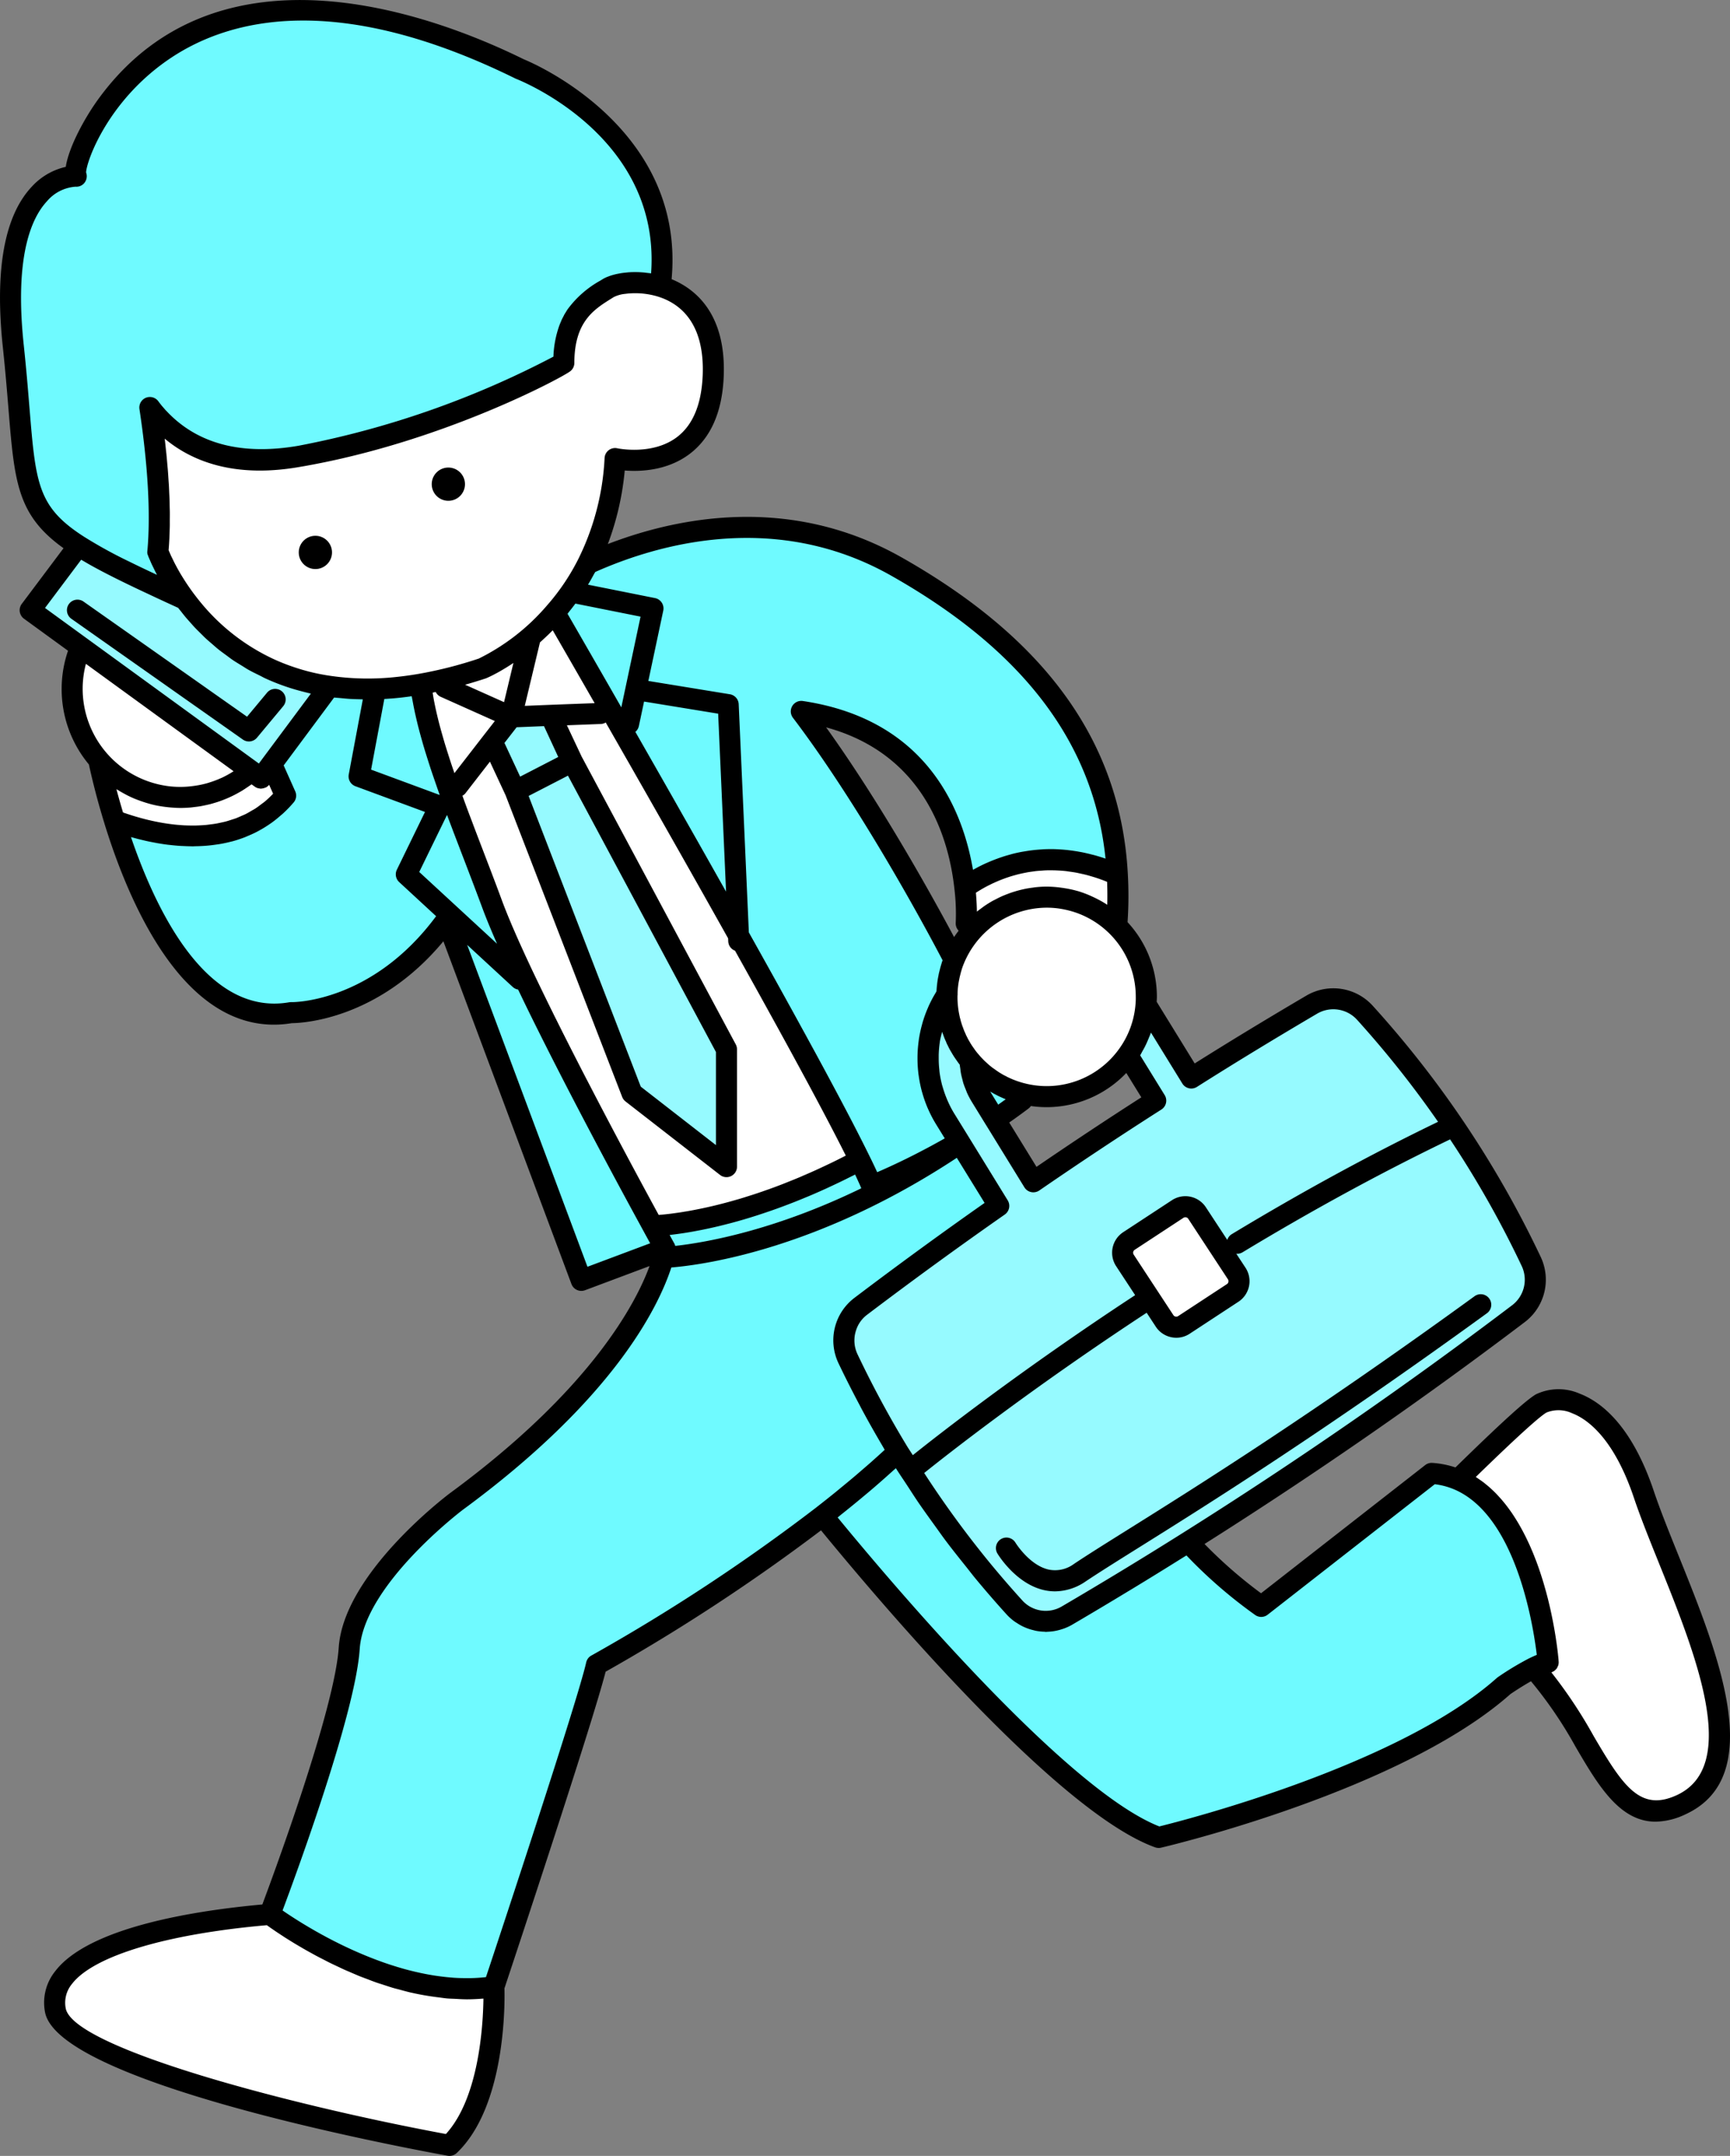<svg xmlns="http://www.w3.org/2000/svg" width="311.233" height="387.779" viewBox="0 0 311.233 387.779">
  <rect x="0" y="0" width="311.233" height="387.779" fill="#808080" stroke="none"/>
  <g id="グループ_248" data-name="グループ 248" transform="translate(-1324.143 -53.129)">
    <g id="グループ_246" data-name="グループ 246" transform="translate(1326.039 54.888)">
      <path id="パス_748" data-name="パス 748" d="M1442.046,103.79c-3.937-1.174-7.913-.587-9.389.341-3.35,2.1-7.969,4.619-7.969,13.44a.236.236,0,0,1-.057.038,163.863,163.863,0,0,1-47.362,16.734c-13.308,2.461-21.126-1.874-25.593-6.966q-.4-.426-.739-.852c-.246-.3-.492-.606-.719-.928,1.268,8.4,2.158,18.021,1.439,25.953a.771.771,0,0,1,.038.095,2.162,2.162,0,0,0,.114.284c.038.095.076.189.133.3q.142.341.341.8c.152.3.322.644.511,1.041.378.757.871,1.685,1.477,2.688.625,1.022,1.363,2.158,2.252,3.351-2.12-.965-4.089-1.874-5.887-2.726a114.8,114.8,0,0,1-13.251-6.928c-11.282-7.212-9.313-13.062-11.736-35.834-3.37-31.461,11.32-30.628,11.32-30.628-1.8-1.874,15.466-51,79.732-19.308C1416.7,64.681,1445.7,75.925,1442.046,103.79Z" transform="translate(-1325.145 -54.058)" fill="#6ffaff"/>
      <path id="パス_749" data-name="パス 749" d="M1439.721,96.937c-.852,18.457-17.643,14.689-17.643,14.689a47.482,47.482,0,0,1-4.941,18.949,41.2,41.2,0,0,1-5.925,8.764,39.647,39.647,0,0,1-13.043,10.052,75.593,75.593,0,0,1-11.074,2.821,51,51,0,0,1-16.412.379,38.31,38.31,0,0,1-7.383-1.8,38.914,38.914,0,0,1-18.608-13.838c-.89-1.193-1.628-2.328-2.252-3.351-.606-1-1.1-1.931-1.477-2.688-.189-.4-.36-.738-.511-1.041q-.2-.454-.341-.8c-.057-.114-.095-.208-.133-.3a2.162,2.162,0,0,1-.114-.284.771.771,0,0,0-.038-.095c.719-7.932-.17-17.548-1.439-25.953.227.322.473.625.719.928l.739.852c4.467,4.846,12.3,9.27,25.593,6.966,25.381-4.4,46.169-15.9,47.362-16.734a.236.236,0,0,0,.057-.038c0-8.821,4.619-11.339,7.969-13.44,1.477-.928,5.452-1.514,9.389-.341C1435.235,82.153,1440.194,86.583,1439.721,96.937Z" transform="translate(-1313.317 -30.907)" fill="#fff"/>
      <path id="パス_750" data-name="パス 750" d="M1434.108,219.717,1419,225.377l-24.23-64.834c-12.285,16.98-28.016,16.677-28.016,16.677-17.207,2.972-27.108-19.573-31.726-34.547,6.928,2.593,21.656,6.285,30.78-4.486l-2.537-5.679,10.411-13.989a51,51,0,0,0,16.412-.379c1.287,10.866,7.648,25.442,12.853,39.563,5.206,14.065,22.6,46.378,28.887,57.868C1433.257,218.184,1434.108,219.717,1434.108,219.717Z" transform="translate(-1316.318 3.165)" fill="#6ffaff"/>
      <path id="パス_751" data-name="パス 751" d="M1425.1,159.656c.4.871.606,1.344.606,1.344-1.628,1.23-3.256,2.4-4.884,3.5l-2.536-4.127a12.889,12.889,0,0,1-1.95-6.455.149.149,0,0,0,.076.076,12.162,12.162,0,0,0,.814.909c.265.284.568.568.871.833a9.892,9.892,0,0,0,.814.7,7.4,7.4,0,0,0,.776.568,13.613,13.613,0,0,0,1.5.984,7.282,7.282,0,0,0,.757.4,5.1,5.1,0,0,0,.644.322A16.757,16.757,0,0,0,1425.1,159.656Z" transform="translate(-1243.71 35.116)" fill="#6ffaff"/>
      <path id="パス_752" data-name="パス 752" d="M1443.175,146.738a17.9,17.9,0,0,0-25.612.416l-1.477-.871a38.842,38.842,0,0,0-.246-6.474c4.9-3.445,14.67-7.988,27.429-2.309A68.5,68.5,0,0,1,1443.175,146.738Z" transform="translate(-1244.156 18.049)" fill="#fff"/>
      <path id="パス_753" data-name="パス 753" d="M1478.078,165.7c-12.759-5.679-22.526-1.136-27.429,2.309-1.1-9.957-6.3-28.205-29.417-31.651,9.976,13.118,20.671,31.575,27.486,44.636-.17.416-.322.833-.454,1.268-.038.151-.094.3-.132.454-.114.4-.208.8-.3,1.193-.019.114-.038.227-.057.322-.094.416-.151.814-.208,1.23,0,.076-.019.151-.019.227a11.121,11.121,0,0,0-.094,1.382.242.242,0,0,0-.019.114v.095a20.8,20.8,0,0,0-.341,22.337l2.593,4.2a120.051,120.051,0,0,1-15.787,7.875c-.492-1.193-1.211-2.745-2.139-4.619-10.316-21.069-45.318-81.909-54.9-98.492a41.2,41.2,0,0,0,5.925-8.764c11.6-5.3,33.638-11.907,55.521.454C1465.963,125.907,1476.961,144.855,1478.078,165.7Z" transform="translate(-1278.964 -10.148)" fill="#6ffaff"/>
      <path id="パス_754" data-name="パス 754" d="M1443.133,209.832c-18.456,9.768-31.991,11.528-37.272,11.812-6.285-11.49-23.681-43.8-28.887-57.868-5.206-14.122-11.566-28.7-12.853-39.563a75.593,75.593,0,0,0,11.074-2.821,39.647,39.647,0,0,0,13.043-10.052C1397.815,127.922,1432.816,188.763,1443.133,209.832Z" transform="translate(-1290.341 -2.907)" fill="#fff"/>
      <path id="パス_755" data-name="パス 755" d="M1363.237,136.937A19.521,19.521,0,0,1,1331,122.153a19.556,19.556,0,0,1,1.514-7.553Z" transform="translate(-1319.916 0.004)" fill="#fff"/>
      <path id="パス_756" data-name="パス 756" d="M1380.846,130.27l-10.411,13.989-1.874,2.537-1.76-1.268-30.723-22.337-9.067-6.606,8.708-11.6a114.8,114.8,0,0,0,13.251,6.928c1.8.852,3.767,1.76,5.887,2.726a38.914,38.914,0,0,0,18.608,13.838A38.31,38.31,0,0,0,1380.846,130.27Z" transform="translate(-1323.479 -8.586)" fill="#96faff"/>
      <path id="パス_757" data-name="パス 757" d="M1450.012,156.315c0,.473-.019.928-.057,1.382a17.912,17.912,0,0,1-22.886,15.844,16.757,16.757,0,0,1-2.518-.947,5.1,5.1,0,0,1-.644-.322c-.265-.114-.511-.265-.757-.4a13.613,13.613,0,0,1-1.5-.984,7.4,7.4,0,0,1-.776-.568,9.892,9.892,0,0,1-.814-.7c-.3-.265-.606-.549-.871-.833a12.162,12.162,0,0,1-.814-.909.149.149,0,0,1-.076-.076.188.188,0,0,1-.075-.095,11.5,11.5,0,0,1-.814-1.079c-.038-.019-.057-.038-.057-.076a13.941,13.941,0,0,1-.795-1.249c-.19-.322-.379-.663-.549-1.022a3.515,3.515,0,0,1-.284-.606,9.577,9.577,0,0,1-.492-1.212,9.972,9.972,0,0,1-.359-1.06,3.755,3.755,0,0,1-.133-.492,10.089,10.089,0,0,1-.246-1.022,16.12,16.12,0,0,1-.284-1.95,15.353,15.353,0,0,1-.076-1.628v-.435a.018.018,0,0,1,.019-.019c-.019-.019-.019-.019-.019-.038V155.8a.242.242,0,0,1,.019-.114,11.121,11.121,0,0,1,.094-1.382c0-.076.019-.151.019-.227.057-.416.114-.814.208-1.23.019-.095.038-.208.057-.322.095-.4.189-.8.3-1.193.038-.151.095-.3.132-.454.133-.435.284-.852.454-1.268a17.944,17.944,0,0,1,29.265-6.058A17.968,17.968,0,0,1,1450.012,156.315Z" transform="translate(-1245.674 21.23)" fill="#fff"/>
      <path id="パス_758" data-name="パス 758" d="M1385.345,129.41l-10.279,5.3-4.146-8.9,3.445-4.429,7.061-.284,3.332,7.212Z" transform="translate(-1284.269 5.808)" fill="#96faff"/>
      <path id="パス_759" data-name="パス 759" d="M1411.121,177.263v21.088l-17-13.213L1373.356,131.3l-.246-.511,10.279-5.3Z" transform="translate(-1282.313 9.729)" fill="#96faff"/>
      <path id="パス_760" data-name="パス 760" d="M1400.368,276.581s-68.81-12.588-70.911-24.344c-2.1-11.736,23.492-15.939,38.6-17.207,0,0,20.993,15.958,40.3,13.024C1408.357,248.054,1409.19,268.195,1400.368,276.581Z" transform="translate(-1321.402 107.545)" fill="#fff"/>
      <path id="パス_761" data-name="パス 761" d="M1456.024,191.237q12.295-9.313,24.893-18.116l-7.061-11.471a120.051,120.051,0,0,1-15.787,7.875c-.492-1.193-1.211-2.745-2.139-4.619-18.456,9.768-31.991,11.528-37.272,11.812,1.42,2.612,2.271,4.146,2.271,4.146s-.076.53-.341,1.552c-1.438,5.13-8.121,22.489-37.216,43.86,0,0-18.475,13.857-19.309,26.445s-14.273,47.836-14.273,47.836,20.993,15.958,40.3,13.024c0,0,16.772-50.372,18.457-57.925a337.822,337.822,0,0,0,40.7-26.786c4.676-3.634,9.294-7.515,13.573-11.509a185.681,185.681,0,0,1-9.049-16.791A7.642,7.642,0,0,1,1456.024,191.237Z" transform="translate(-1303.137 42.019)" fill="#6ffaff"/>
      <path id="パス_762" data-name="パス 762" d="M1532.851,228.958a10.49,10.49,0,0,0-2.65,1,50.176,50.176,0,0,0-5.319,3.2c-19.308,17.207-62.108,27.278-62.108,27.278-17.245-6.209-49.464-44.39-60.443-57.849,4.676-3.634,9.294-7.515,13.573-11.509a181.257,181.257,0,0,0,20.917,27.978,7.567,7.567,0,0,0,9.465,1.477q11.045-6.474,21.845-13.27a81.423,81.423,0,0,0,13.1,11.623l30.647-23.927a14.8,14.8,0,0,1,4.751,1.117C1530.787,202.021,1532.851,228.958,1532.851,228.958Z" transform="translate(-1256.22 68.299)" fill="#6ffaff"/>
      <path id="パス_763" data-name="パス 763" d="M1502.86,258.964c-12.778,5.887-15.333-12.74-26.577-24.59a10.49,10.49,0,0,1,2.65-1s-2.063-26.937-16.223-32.881c3.862-3.786,12.683-12.4,14.974-13.705,2.934-1.666,12.494-1.344,18.457,16.374S1519.216,251.411,1502.86,258.964Z" transform="translate(-1202.302 63.886)" fill="#fff"/>
      <path id="パス_764" data-name="パス 764" d="M1528.015,195.655a182.285,182.285,0,0,0-29.947-44.769,7.642,7.642,0,0,0-9.484-1.477q-10.96,6.446-21.731,13.232l-8.14-13.213a17.7,17.7,0,0,1-3.313,9.086l5.054,8.2q-11.131,7.1-22.015,14.595l-6.891-11.187-2.536-4.127a12.889,12.889,0,0,1-1.95-6.455.188.188,0,0,1-.075-.095,11.5,11.5,0,0,1-.814-1.079c-.038-.019-.057-.038-.057-.076a8.7,8.7,0,0,1-.795-1.249,7.609,7.609,0,0,1-.549-1.022,3.515,3.515,0,0,1-.284-.606A9.577,9.577,0,0,1,1424,154.2a7,7,0,0,1-.359-1.06,3.755,3.755,0,0,1-.133-.492,10.089,10.089,0,0,1-.246-1.022,16.12,16.12,0,0,1-.284-1.95,15.353,15.353,0,0,1-.076-1.628v-.416a20.8,20.8,0,0,0-.341,22.337l2.593,4.2,7.061,11.471q-12.608,8.8-24.893,18.116a7.642,7.642,0,0,0-2.253,9.332,185.681,185.681,0,0,0,9.049,16.791,181.257,181.257,0,0,0,20.917,27.978,7.567,7.567,0,0,0,9.465,1.477q11.045-6.474,21.845-13.27,30.581-19.223,59.421-41.078A7.642,7.642,0,0,0,1528.015,195.655Z" transform="translate(-1254.432 29.499)" fill="#96faff"/>
      <rect id="長方形_183" data-name="長方形 183" width="15.527" height="18.045" rx="1.329" transform="matrix(0.836, -0.549, 0.549, 0.836, 199.096, 222.841)" fill="#fff"/>
      <path id="パス_765" data-name="パス 765" d="M1367.158,131.766c-9.124,10.771-23.852,7.08-30.78,4.486-1.477-4.77-2.4-8.765-2.858-10.922a19.466,19.466,0,0,0,27.467,2.025l1.76,1.268,1.874-2.537Z" transform="translate(-1317.666 9.586)" fill="#fff"/>
    </g>
    <g id="グループ_247" data-name="グループ 247" transform="translate(1324.143 53.129)">
      <path id="パス_766" data-name="パス 766" d="M1626.146,332.995c-1.7-4.219-3.311-8.2-4.475-11.665-3.968-11.789-9.45-16.041-13.349-17.531a9.438,9.438,0,0,0-7.839.115c-1.73.986-6.245,5.086-14.5,13.16a16.575,16.575,0,0,0-4.161-.816,1.892,1.892,0,0,0-1.289.4l-29.525,23.049a82.7,82.7,0,0,1-10.165-8.865c19.7-12.456,39.1-25.879,57.677-39.959a9.575,9.575,0,0,0,2.815-11.646v0A185.039,185.039,0,0,0,1571.072,234a9.579,9.579,0,0,0-11.841-1.831c-7.275,4.278-13.889,8.293-20.162,12.242l-6.835-11.095c.013-.29.036-.577.036-.878a19.732,19.732,0,0,0-5.276-13.442,69.336,69.336,0,0,0,.049-8.647v-.009c-1.263-23.554-14.585-42.191-40.729-56.971-20.117-11.364-40.372-7.178-52.82-2.383a50.532,50.532,0,0,0,3.04-13.228c2.77.221,7.693.061,11.725-3.016,3.742-2.856,5.787-7.475,6.074-13.732v0c.522-11.426-5.092-15.907-9.368-17.665,2.567-27.887-26.386-39.476-26.536-39.525-15.765-7.773-54.783-22.657-76.5,7-2.645,3.614-5.433,8.859-5.953,12.323a11.788,11.788,0,0,0-6.054,3.5c-4.99,5.245-6.76,15.006-5.26,29.006.447,4.216.744,7.835,1.005,11.028,1.079,13.183,1.567,19.1,9.906,25.059l-7.515,10.014a1.893,1.893,0,0,0,.4,2.665l7.924,5.764a21.211,21.211,0,0,0,3.755,20.452c.458,2.122,1.365,5.989,2.806,10.644l0,.009c4.549,14.742,14.907,38.967,33.693,35.881,1.868-.015,15.551-.623,27.274-14.727l23.041,61.654a1.9,1.9,0,0,0,2.436,1.111L1441,280.853c-2.4,6.561-10.41,22.121-35.859,40.816-.784.587-19.184,14.532-20.064,27.834-.723,10.94-11.485,40.163-13.738,46.181-11.795,1.07-31.126,4.011-37.248,11.983a9.028,9.028,0,0,0-1.859,7.337c2.219,12.418,60.727,23.732,72.435,25.873a1.86,1.86,0,0,0,.339.03,1.9,1.9,0,0,0,1.306-.521c8.776-8.346,8.66-26.738,8.584-29.619,1.5-4.517,15.784-47.508,18.2-56.952a346.993,346.993,0,0,0,38.751-25.423c13.293,16.194,43.236,50.938,60.106,57.015a1.908,1.908,0,0,0,.642.112,1.869,1.869,0,0,0,.433-.051c1.764-.415,43.363-10.349,62.845-27.626.39-.267,1.99-1.346,3.7-2.308a75.908,75.908,0,0,1,8.015,11.776c4.038,6.892,7.9,13.48,14.394,13.48a12.944,12.944,0,0,0,5.41-1.333h0C1642.14,372.647,1633.272,350.66,1626.146,332.995Zm-29.919-45.129c-19.085,14.462-39.031,28.253-59.288,40.985-7.021,4.424-14.353,8.878-21.805,13.245a5.677,5.677,0,0,1-7.095-1.123q-2.925-3.223-5.69-6.574a179.5,179.5,0,0,1-11.941-16.323c3.871-3.108,19-15.028,40.023-28.824l1.639,2.5a4.379,4.379,0,0,0,2.79,1.9,4.456,4.456,0,0,0,.907.095,4.386,4.386,0,0,0,2.41-.725l8.776-5.758a4.417,4.417,0,0,0,1.266-6.1l-1.664-2.535c.051,0,.1.019.153.019a1.879,1.879,0,0,0,.977-.273c12.766-7.714,25.311-14.527,37.337-20.308a180.688,180.688,0,0,1,12.887,22.791A5.77,5.77,0,0,1,1596.228,287.866Zm-51.175-4.634a.628.628,0,0,1-.178.865l-8.776,5.757a.6.6,0,0,1-.469.089.615.615,0,0,1-.394-.269l-7.138-10.879a.623.623,0,0,1,.18-.863l8.774-5.757a.607.607,0,0,1,.341-.1.751.751,0,0,1,.129.011.627.627,0,0,1,.394.269Zm-7.019-34.359a1.9,1.9,0,0,0,1.441-.244c6.718-4.255,13.809-8.573,21.673-13.2a5.764,5.764,0,0,1,7.125,1.115,182.035,182.035,0,0,1,14.582,18.362c-11.973,5.779-24.444,12.554-37.127,20.219a1.868,1.868,0,0,0-.791,1.024l-3.856-5.874a4.408,4.408,0,0,0-6.1-1.268l-8.774,5.757a4.418,4.418,0,0,0-1.269,6.107l3.423,5.215c-20.637,13.542-35.632,25.286-40,28.783-.329-.532-.689-1.049-1.015-1.583l0,0a184.587,184.587,0,0,1-8.954-16.613,5.778,5.778,0,0,1-.256-4.212,5.629,5.629,0,0,1,1.944-2.807c8.218-6.224,16.571-12.3,24.83-18.07a1.9,1.9,0,0,0,.528-2.544l-7.061-11.473,0,0-2.592-4.2a18.371,18.371,0,0,1-1.117-2.149c-.095-.208-.178-.418-.263-.627q-.358-.883-.625-1.793c-.051-.174-.112-.346-.157-.521a18.793,18.793,0,0,1-.452-2.306c-.023-.176-.03-.354-.049-.532q-.1-.94-.1-1.882c0-.223,0-.447,0-.67a18.876,18.876,0,0,1,.2-2.313l0-.045c.095-.61.258-1.208.413-1.808.062.184.127.363.2.539a10.974,10.974,0,0,0,.519,1.274l0,.009a3.957,3.957,0,0,0,.307.659c.01.017.015.036.024.055a8.631,8.631,0,0,0,.564,1.047l0,0,.028.051a15.123,15.123,0,0,0,.905,1.42v0l.034.047.011.017c.18.273.379.54.579.8.017.239.068.475.1.712.032.263.059.526.106.787.066.369.159.731.252,1.094.063.239.114.479.188.716.125.4.284.791.443,1.183.077.189.14.382.225.57a15.264,15.264,0,0,0,.89,1.675l2.535,4.125.01.009,6.881,11.18a1.886,1.886,0,0,0,1.221.859,1.91,1.91,0,0,0,1.463-.292c7.352-5.054,14.74-9.953,21.964-14.559a1.9,1.9,0,0,0,.593-2.59l-4.415-7.159c.155-.246.276-.511.42-.765.153-.269.307-.534.445-.81.259-.511.485-1.037.7-1.569.1-.248.214-.49.3-.742.023-.066.057-.131.08-.2l5.643,9.158A1.889,1.889,0,0,0,1538.034,248.873Zm-108.29-1.475c-.32-.619-.642-1.244-.963-1.868l-.168-.328q-.429-.835-.856-1.671c-.091-.178-.182-.354-.271-.53q-.386-.755-.771-1.514c-.117-.229-.233-.458-.348-.687-.241-.471-.479-.945-.716-1.416q-.2-.389-.392-.776l-.651-1.3c-.153-.307-.3-.613-.458-.918q-.3-.593-.587-1.185c-.161-.322-.318-.644-.475-.964q-.284-.574-.562-1.141l-.479-.982c-.178-.365-.356-.731-.53-1.092q-.244-.505-.483-1-.25-.522-.5-1.037c-.161-.337-.318-.67-.477-1s-.312-.663-.466-.988c-.161-.341-.316-.676-.473-1.011-.144-.31-.288-.621-.43-.926-.155-.335-.3-.664-.454-.994-.134-.3-.271-.592-.4-.882-.151-.333-.3-.655-.439-.981-.121-.273-.246-.549-.364-.816-.147-.337-.288-.661-.429-.988-.106-.242-.214-.49-.316-.727-.144-.341-.28-.666-.418-1-.087-.208-.18-.424-.263-.628-.146-.354-.28-.691-.415-1.028-.066-.165-.138-.339-.2-.5-.193-.49-.375-.964-.541-1.416-1.105-3-2.264-6.016-3.413-9.014q-.767-2-1.516-3.966c-.167-.441-.327-.873-.494-1.312-.337-.89-.674-1.779-1-2.658-.193-.521-.377-1.032-.566-1.548l-.125-.346a1.842,1.842,0,0,0,.528-.43l4.422-5.705,2.835,6.084.006.009,0,.013,20.951,54.207a1.911,1.911,0,0,0,.606.814l17,13.213a1.893,1.893,0,0,0,3.053-1.5V241.88a1.906,1.906,0,0,0-.223-.893l-27.73-51.773,0,0-2.652-5.63,6.131-.233a1.84,1.84,0,0,0,.855-.267l.365.638c.362.63.733,1.278,1.1,1.925.214.375.426.744.644,1.123.409.716.824,1.442,1.24,2.173.184.32.365.64.551.964q.633,1.1,1.278,2.238l.564.99q.684,1.2,1.378,2.415l.485.852q.718,1.264,1.448,2.548c.157.276.316.553.473.831l1.493,2.629.447.787,1.479,2.609.553.975q.735,1.3,1.475,2.608c.142.252.286.5.427.755q.778,1.377,1.556,2.758c.155.273.309.549.464.822q.758,1.346,1.514,2.692l.424.753q1.337,2.379,2.66,4.74l.023.545a1.886,1.886,0,0,0,1.219,1.677q1.406,2.513,2.777,4.982c.224.4.447.8.668,1.2.343.615.678,1.221,1.015,1.831l.912,1.647c.3.543.594,1.077.89,1.615.32.577.64,1.157.952,1.728.29.522.572,1.037.856,1.554.325.6.653,1.191.973,1.778.244.447.485.884.725,1.325.35.644.7,1.283,1.041,1.914.216.4.428.788.64,1.177q.514.948,1.015,1.876l.634,1.174c.322.6.642,1.194.954,1.779q.29.545.577,1.079l.941,1.772q.253.477.5.947.471.892.916,1.745c.144.273.288.547.426.814.312.6.609,1.174.9,1.74.112.218.229.443.339.659.3.579.579,1.134.854,1.679l.276.545.146.293c-.328.167-.657.339-.981.5-.441.221-.88.441-1.316.653-.63.307-1.253.6-1.87.888-.405.189-.812.38-1.209.562-.644.292-1.276.566-1.9.837-.356.153-.716.314-1.064.462-.719.3-1.42.583-2.116.859-.239.095-.485.2-.719.29q-1.4.545-2.735,1.024c-.121.044-.235.079-.354.121-.761.271-1.511.528-2.241.767-.272.091-.536.168-.8.256-.562.178-1.123.356-1.664.517-.293.089-.577.168-.867.252-.492.142-.982.28-1.458.409-.293.079-.581.153-.869.229-.447.115-.888.227-1.318.331-.278.066-.553.133-.823.195q-.631.145-1.232.274c-.252.053-.5.108-.748.157-.4.083-.786.157-1.166.229-.218.04-.441.083-.653.121-.4.072-.778.134-1.153.193-.165.028-.341.059-.5.083-.458.068-.89.129-1.306.184l-.186.027c-.485.062-.939.114-1.363.157l-.114.011c-.331.034-.64.061-.933.085-2.3-4.221-7.489-13.8-12.887-24.241Zm-30.178-37.428,5-10.26c.32.859.649,1.73.979,2.6.132.35.261.7.4,1.049q.772,2.027,1.562,4.083c1.143,2.985,2.294,5.987,3.4,8.973.693,1.874,1.6,4.06,2.654,6.465Zm-27.831-12.624c-.182.15-.371.271-.555.413-.362.276-.723.557-1.1.8-.229.148-.466.269-.7.405-.339.2-.676.405-1.024.579-.254.127-.515.229-.772.343-.335.148-.666.3-1.007.43-.273.1-.549.182-.823.269-.331.108-.665.22-1,.309-.284.076-.57.133-.855.195-.333.072-.665.148-1,.2-.292.049-.583.085-.875.121-.331.044-.663.089-.994.117-.3.025-.593.04-.888.055-.328.015-.655.032-.983.038-.3,0-.594,0-.891-.008-.322-.006-.646-.013-.966-.03-.3-.015-.591-.038-.884-.061-.318-.026-.634-.053-.948-.087-.292-.032-.579-.07-.867-.11-.311-.042-.621-.087-.926-.136-.284-.045-.564-.095-.842-.148-.3-.057-.6-.115-.9-.178-.271-.057-.54-.115-.807-.178q-.44-.1-.869-.21c-.254-.066-.508-.131-.757-.2-.284-.08-.564-.159-.84-.24-.233-.068-.466-.138-.693-.208-.278-.087-.551-.174-.818-.263-.2-.068-.411-.136-.609-.2-.093-.032-.178-.064-.269-.1-.452-1.5-.848-2.911-1.185-4.187.133.085.275.159.409.242s.288.172.431.256c.57.329,1.149.642,1.747.916l.049.025c.613.282,1.244.522,1.881.744.157.055.314.108.473.157.636.206,1.282.392,1.938.536l.025.006c.663.146,1.336.248,2.016.329.168.021.337.038.505.055.684.066,1.371.112,2.065.112.611,0,1.221-.03,1.827-.081.2-.017.4-.051.6-.074.4-.045.8-.093,1.2-.163.237-.04.468-.093.7-.142.36-.074.718-.15,1.071-.242.242-.064.483-.138.725-.21.337-.1.672-.206,1-.324.242-.085.483-.178.721-.273q.486-.19.959-.407c.237-.106.47-.216.7-.329.31-.155.617-.322.922-.492.224-.125.447-.25.667-.382.3-.187.6-.386.9-.589.2-.14.413-.274.613-.422.055-.04.114-.074.168-.115l.591.424a1.878,1.878,0,0,0,.608.28,1.988,1.988,0,0,0,.212.034,2.129,2.129,0,0,0,.286.044c.036,0,.068-.023.1-.025a1.842,1.842,0,0,0,.595-.138c.057-.023.117-.028.172-.057a1.86,1.86,0,0,0,.6-.479l.714,1.6A18.414,18.414,0,0,1,1371.736,197.346Zm21.55-18.492c.29-.017.577-.038.867-.059.2-.015.407-.025.611-.042q1.59-.133,3.212-.362c.08-.011.157-.015.237-.027.044.259.108.532.155.8.089.5.187,1.009.293,1.52.13.628.269,1.263.422,1.906.123.521.25,1.043.388,1.573q.258,1,.549,2.018c.149.53.3,1.062.462,1.6.212.7.436,1.418.665,2.135.172.536.339,1.07.521,1.613.25.752.511,1.516.778,2.281.182.524.358,1.043.545,1.573.089.246.174.492.263.74l-12.348-4.564Zm18.46-3.788.027-.011c.061-.027.136-.061.229-.1l.1-.047c.085-.04.176-.081.282-.133l.161-.081c.106-.051.214-.106.337-.168.07-.036.142-.076.218-.115.121-.062.244-.129.378-.2l.282-.153c.136-.076.276-.155.422-.239l.316-.182c.155-.091.316-.189.481-.29.115-.07.231-.138.35-.212.17-.106.346-.22.526-.333.125-.081.248-.157.379-.244.091-.059.183-.121.276-.184l-1.687,7.051-7.006-3.135c1.248-.354,2.508-.733,3.8-1.164Zm10.294-7.08c.212-.2.424-.4.64-.6.176-.172.354-.348.532-.524.123-.123.244-.239.369-.365,1.982,3.438,4.568,7.926,7.54,13.109l-8,.3h0l-4.566.184,2.73-11.413.233-.212C1421.692,168.309,1421.866,168.147,1422.04,167.986Zm32.3,44.771q-.446-.792-.894-1.584-.63-1.119-1.261-2.236l-.759-1.344q-.682-1.207-1.361-2.406c-.225-.4-.448-.8-.674-1.191q-.713-1.258-1.418-2.5l-.589-1.037q-.758-1.332-1.5-2.648c-.154-.273-.309-.543-.462-.816l-1.634-2.87c-.093-.161-.184-.322-.275-.483-.549-.962-1.09-1.91-1.626-2.853l-.39-.681q-.719-1.264-1.426-2.5-.275-.486-.551-.965-.539-.946-1.071-1.872a1.867,1.867,0,0,0,.628-1.039l.937-4.413,13.33,2.177,1.422,32.012C1454.62,213.258,1454.478,213.006,1454.338,212.756Zm-18.418-32.4q-.582-1.014-1.145-2c-.208-.362-.413-.717-.615-1.073q-.553-.963-1.084-1.889l-.579-1.009c-.284-.492-.562-.979-.837-1.454-.286-.5-.564-.984-.842-1.465-.182-.318-.365-.638-.545-.948-1.537-2.671-2.9-5.039-4.027-6.987.093-.112.167-.237.26-.348q.591-.733,1.151-1.486l11.725,2.345Zm-11,13.012,1.4-.725,26.626,49.711V259.1l-13.527-10.516-20.175-52.29Zm-7.2-.547-2.824-6.061,2.194-2.824,4.92-.2,2.565,5.548Zm-6.523-7.473,0,0-5.3,6.841c-.193-.56-.39-1.124-.573-1.677s-.354-1.09-.528-1.634c-.218-.678-.431-1.353-.632-2.018-.161-.536-.31-1.062-.46-1.588-.186-.649-.364-1.295-.53-1.931-.133-.509-.256-1.013-.375-1.512-.15-.627-.286-1.244-.413-1.853q-.15-.718-.274-1.416c-.051-.288-.087-.562-.132-.844.093-.019.195-.049.29-.068s.174-.032.263-.051a1.862,1.862,0,0,0,.874.856l9.758,4.367Zm89.829,27.558c.21-.119.42-.237.642-.354.168-.089.348-.176.525-.263.2-.1.394-.2.6-.293s.4-.18.6-.267.407-.178.617-.263.434-.17.655-.252.435-.161.658-.237.46-.153.695-.225.473-.142.714-.208.479-.131.725-.191.513-.117.774-.172.5-.1.75-.15c.276-.049.56-.087.843-.127.253-.036.5-.076.763-.1.314-.036.64-.055.964-.076.239-.017.473-.04.718-.049.477-.019.965-.017,1.459-.006.2,0,.4.011.606.021.492.025.992.055,1.5.11.231.025.469.068.7.1.4.055.8.11,1.206.184.265.049.536.114.8.172.388.083.778.168,1.175.273.286.076.575.165.865.25.392.115.785.237,1.183.375.3.1.6.216.907.329.214.081.43.172.644.259.055,1.331.064,2.7.03,4.119-.017-.009-.034-.017-.051-.028a19.9,19.9,0,0,0-2.173-1.219c-.191-.093-.384-.184-.579-.271a19.717,19.717,0,0,0-2.378-.911l-.017,0a19.838,19.838,0,0,0-2.48-.551c-.212-.034-.424-.066-.636-.093a19.924,19.924,0,0,0-2.59-.189c-.63,0-1.257.038-1.882.1-.2.019-.4.053-.6.08-.42.053-.839.114-1.253.195-.233.044-.464.1-.695.151q-.573.133-1.136.3c-.235.07-.466.14-.7.218-.373.125-.74.265-1.106.411-.216.087-.434.17-.647.265-.405.18-.8.38-1.194.587-.159.083-.322.155-.479.244q-.8.446-1.554.969c-.151.1-.293.221-.443.331-.29.212-.585.418-.863.646-.013-.912-.059-2.067-.178-3.4.29-.185.6-.375.918-.564C1500.761,213.05,1500.9,212.978,1501.026,212.906Zm11.424,39.366a19.83,19.83,0,0,0,14.318-6.15l2.705,4.384c-6.219,3.988-12.547,8.185-18.86,12.5l-4.907-7.971c1.115-.782,2.255-1.6,3.474-2.521a1.912,1.912,0,0,0,.42-.447A20.028,20.028,0,0,0,1512.45,252.272Zm-9.834-2.614.174.1c.2.112.4.22.6.316a7.753,7.753,0,0,0,.729.36q.486.227.956.416-.687.5-1.35.967l-1.446-2.349c.082.047.163.095.244.14l.038.019Zm-6.534-30.573a1.889,1.889,0,0,0,.524,1.448c-.282.373-.564.748-.82,1.141-4.261-7.966-13.232-24.082-23.019-37.718,17.7,4.825,22.074,19.946,23.073,29h0v.006A37.488,37.488,0,0,1,1496.082,219.085Zm-50.463,58.143a1.754,1.754,0,0,0-.134-.377s-.224-.405-.629-1.138c-.078-.144-.153-.28-.246-.449.163-.019.344-.044.515-.064s.326-.04.5-.062c.388-.049.8-.108,1.219-.17.106-.017.2-.028.312-.045q.812-.125,1.7-.284l.413-.078c.468-.087.945-.178,1.442-.28.208-.042.422-.089.634-.132q.681-.145,1.4-.31c.233-.053.464-.108.7-.165.517-.123,1.049-.257,1.592-.4.206-.053.407-.1.619-.159.761-.2,1.541-.418,2.347-.655l.159-.049c.744-.22,1.51-.458,2.292-.71.263-.083.532-.176.8-.263.593-.2,1.195-.4,1.808-.615.314-.11.628-.223.947-.337q.917-.332,1.865-.695c.311-.119.617-.235.931-.358q1.144-.449,2.33-.945c.188-.078.367-.148.555-.227q1.453-.616,2.964-1.3c.3-.134.6-.28.9-.418.721-.335,1.45-.68,2.188-1.039.4-.193.793-.392,1.193-.591.348-.176.691-.339,1.043-.519l.085.178c.182.382.346.742.5,1.083.057.125.117.254.17.375.135.3.25.57.36.833C1463.354,274.53,1450.849,276.652,1445.619,277.227Zm82.814-43.55a15.847,15.847,0,0,1-2.965,8.123,16.038,16.038,0,0,1-13.018,6.686,16.058,16.058,0,0,1-6.868-1.548,2.464,2.464,0,0,1-.293-.142,1.927,1.927,0,0,0-.221-.123,5.676,5.676,0,0,1-.585-.309l-.028-.015a13.221,13.221,0,0,1-1.416-.935,5.822,5.822,0,0,1-.613-.451,9.423,9.423,0,0,1-.748-.645c-.254-.221-.509-.462-.738-.706l-.176-.186a7.682,7.682,0,0,1-.513-.575,2.394,2.394,0,0,0-.17-.193l-.03-.036a9.462,9.462,0,0,1-.681-.9c-.034-.049-.068-.1-.108-.148a11.736,11.736,0,0,1-.7-1.1l-.03-.055a6.151,6.151,0,0,1-.381-.7c-.047-.093-.089-.168-.144-.278a1.561,1.561,0,0,1-.125-.273c-.023-.061-.049-.123-.075-.182a7.825,7.825,0,0,1-.375-.911c-.019-.057-.04-.1-.061-.165a8.2,8.2,0,0,1-.293-.859c-.011-.042-.045-.144-.059-.184-.023-.068-.036-.142-.082-.335a8.353,8.353,0,0,1-.218-.911,14.362,14.362,0,0,1-.256-1.753,13.748,13.748,0,0,1-.064-1.431v-.186a2.043,2.043,0,0,0,.017-.341c0-.032,0-.064,0-.1a10.909,10.909,0,0,1,.089-1.266c.006-.032.01-.081.013-.136.047-.341.093-.672.186-1.077l.064-.346c.082-.337.163-.676.3-1.174.038-.119.074-.24.074-.256.117-.379.25-.742.4-1.105v0l0,0a16.193,16.193,0,0,1,14.9-10.061c.53,0,1.058.026,1.579.078a15.6,15.6,0,0,1,1.762.28,15.962,15.962,0,0,1,7.936,4.282l0,0a16,16,0,0,1,4.755,11.411C1528.484,232.854,1528.467,233.259,1528.433,233.678Zm-43.983-77.018c23.8,13.457,36.453,30.134,38.581,50.906-.681-.237-1.354-.441-2.016-.623-.152-.042-.3-.072-.449-.112-.583-.151-1.158-.286-1.725-.4-.24-.047-.475-.089-.712-.131q-.729-.128-1.439-.216c-.229-.028-.46-.059-.685-.081q-.821-.082-1.613-.115c-.129-.006-.261-.019-.388-.023-.642-.019-1.268-.013-1.885.009-.2.009-.4.025-.6.038-.42.025-.836.057-1.245.1q-.341.034-.676.079-.585.077-1.149.176c-.2.034-.4.064-.6.1-.539.106-1.069.221-1.582.354-.133.034-.256.074-.384.11-.4.108-.788.22-1.168.341-.2.064-.4.133-.594.2-.3.1-.6.212-.9.322-.189.074-.378.146-.564.221-.31.125-.61.254-.905.384-.146.064-.3.127-.435.191-.413.191-.808.386-1.19.583-.142.074-.273.148-.411.221-.176.095-.36.189-.53.286-1.885-11.047-8.48-27.066-30.606-30.363a1.892,1.892,0,0,0-1.785,3.017c9.594,12.617,20.115,30.647,26.922,43.616-.068.195-.132.39-.193.591-.011.034-.057.189-.066.225l-.078.265c-.11.386-.2.77-.3,1.157-.011.045-.049.2-.057.248l-.031.2a14.806,14.806,0,0,0-.252,1.541c-.006.032-.01.087-.015.146-.047.394-.083.787-.1,1.191-.038.064-.064.132-.1.2a22.307,22.307,0,0,0-1.325,2.5c-.049.106-.091.216-.138.324a22.4,22.4,0,0,0-.954,2.645c-.032.108-.057.216-.085.322a22.642,22.642,0,0,0-.583,2.752c-.013.1-.023.2-.036.3a22.926,22.926,0,0,0-.2,2.83c0,.087,0,.172,0,.259a22.826,22.826,0,0,0,.186,2.874c.008.068.023.134.032.2a22.509,22.509,0,0,0,.587,2.883c.013.047.03.093.043.14a22.6,22.6,0,0,0,1.007,2.853l.034.07a22.423,22.423,0,0,0,1.448,2.779l1.565,2.54c-.1.055-.2.114-.292.167-.3.17-.593.331-.888.494-.4.22-.789.437-1.174.646-.284.153-.56.3-.837.447-.383.2-.759.4-1.126.592-.261.136-.519.269-.774.4-.36.186-.714.363-1.058.536l-.7.35-.992.481c-.2.1-.415.2-.612.293-.322.153-.625.293-.922.432l-.519.24-.863.392c-.121.053-.256.115-.371.165-.375.168-.723.32-1.026.451q-.6-1.32-1.429-2.993c-.32-.651-.662-1.342-1.028-2.067-.094-.189-.2-.4-.3-.594-.278-.547-.557-1.1-.856-1.683l-.413-.8c-.282-.549-.564-1.1-.865-1.673-.146-.278-.3-.575-.451-.859-.312-.594-.623-1.187-.95-1.808-.146-.275-.3-.566-.449-.846-.343-.647-.685-1.293-1.045-1.965-.18-.337-.369-.691-.554-1.034-.339-.632-.676-1.263-1.026-1.914l-.661-1.223c-.335-.621-.67-1.238-1.015-1.876-.233-.428-.475-.869-.712-1.3l-1.045-1.921c-.235-.43-.477-.869-.716-1.3l-1.115-2.039c-.256-.462-.515-.933-.772-1.4-.364-.659-.725-1.316-1.094-1.984-.292-.528-.589-1.064-.884-1.6-.346-.627-.691-1.251-1.043-1.884l-.9-1.618c-.364-.657-.729-1.312-1.1-1.974q-.446-.8-.9-1.615-.553-.991-1.111-1.99l-.655-1.172-1.825-41.049a1.894,1.894,0,0,0-1.584-1.785l-14.672-2.395,2.686-12.656a1.9,1.9,0,0,0-1.482-2.249l-12.058-2.412c.377-.623.731-1.261,1.075-1.9.07-.131.157-.252.227-.382C1442.386,151.04,1463.574,144.865,1484.449,156.66Zm-33.9-35.828c-.235,5.071-1.772,8.732-4.57,10.881-4.414,3.387-10.708,2.061-10.769,2.05a1.889,1.889,0,0,0-2.3,1.734,45.82,45.82,0,0,1-4.742,18.21,39.369,39.369,0,0,1-5.662,8.371,38.659,38.659,0,0,1-12.213,9.5h0a74.282,74.282,0,0,1-10.8,2.752q-2.11.366-4.159.574a46.749,46.749,0,0,1-11.661-.2,36.561,36.561,0,0,1-7.031-1.713c-1.107-.382-2.164-.808-3.172-1.268a37.245,37.245,0,0,1-13.219-10.226c-.477-.577-.915-1.14-1.314-1.679v0l-.006-.006c-.723-.971-1.427-2.02-2.147-3.2-.577-.954-1.045-1.836-1.389-2.521-.193-.409-.369-.763-.486-.992l-.326-.757c-.017-.038-.078-.184-.108-.244q.085-1.042.14-2.139c.009-.206.013-.426.021-.636.021-.532.044-1.064.053-1.615.005-.273,0-.562,0-.84,0-.5.011-1,.006-1.516,0-.318-.015-.649-.023-.971-.01-.5-.015-.986-.034-1.5-.011-.346-.032-.708-.049-1.06-.021-.5-.04-1-.07-1.512-.021-.337-.049-.687-.072-1.03-.036-.549-.07-1.092-.115-1.653-.023-.282-.053-.577-.078-.863-.055-.638-.108-1.272-.172-1.925-.023-.212-.049-.433-.072-.646-.074-.716-.148-1.431-.235-2.164,4.776,3.994,12.531,7.246,24.67,5.016l.038-.006.019,0h0c24.777-4.3,45.971-15.581,48.08-17.027l.03-.023a2.218,2.218,0,0,0,.273-.214,1.9,1.9,0,0,0,.585-1.369c0-7.424,3.548-9.633,6.679-11.585l.4-.252a5.846,5.846,0,0,1,2.084-.585,14.121,14.121,0,0,1,5.758.456C1446.365,107.634,1451,111.105,1450.552,120.832Zm-121.115,5.537c-.261-3.214-.56-6.86-1.014-11.123-1.7-15.863,1.317-22.837,4.146-25.892a7.439,7.439,0,0,1,5.156-2.645l.029,0a1.841,1.841,0,0,0,1.827-1.1,1.887,1.887,0,0,0,.049-1.465c.106-2.171,4.07-13.2,15.38-20.679,10.555-6.976,29.841-11.99,61.9,3.809,1.1.428,26.163,10.5,24.37,35.026-.259-.042-.513-.064-.769-.095-.146-.017-.291-.04-.435-.053a17.648,17.648,0,0,0-2.87-.04c-.14.009-.269.027-.4.04-.309.028-.608.062-.9.108-.15.023-.293.051-.437.078-.261.049-.509.1-.75.165-.136.034-.269.068-.4.106-.242.07-.464.148-.679.229-.1.038-.2.074-.3.114a5.7,5.7,0,0,0-.8.405l-.394.244a18.28,18.28,0,0,0-5.794,5.039c-.03.045-.064.085-.1.131-.112.167-.216.348-.324.524-.08.129-.161.25-.239.386-.064.114-.121.242-.184.362-.112.21-.223.415-.327.638-.036.08-.066.168-.1.25-.119.276-.24.553-.346.85-.019.049-.032.106-.051.157a18.485,18.485,0,0,0-.973,5.338,165.226,165.226,0,0,1-45.88,16.032c-10.207,1.764-18.19-.343-23.694-6.209-.055-.064-.121-.112-.176-.176l-.664-.763c-.218-.271-.439-.539-.642-.825a1.894,1.894,0,0,0-3.419,1.376c1.53,10.114,2.023,18.932,1.427,25.5a1.354,1.354,0,0,0,.121.846,2.576,2.576,0,0,0,.151.388,2.768,2.768,0,0,0,.148.343c.1.239.218.517.4.916.146.293.31.623.509,1.043.135.263.267.522.4.78l-.066-.032q-1.17-.545-2.234-1.051c-.945-.449-1.808-.869-2.637-1.278a82.053,82.053,0,0,1-8.159-4.479C1330.906,144.323,1330.566,140.159,1329.437,126.369Zm9.314,27.435c.225.134.464.271.7.407.119.07.231.138.354.208.415.239.85.481,1.3.729.131.072.273.146.405.218.339.184.683.369,1.045.558.193.1.4.208.6.312.324.168.655.337,1,.511.219.112.447.227.676.341.358.18.729.363,1.107.549.227.112.452.223.687.337.436.212.89.43,1.352.651l.606.292c.685.324,1.391.657,2.139,1.005.876.415,1.8.846,2.752,1.287.314.146.651.3.973.447.577.267,1.142.528,1.743.8.167.22.367.454.545.68.248.316.489.625.759.95s.568.649.858.977.547.625.848.943c.326.346.686.693,1.037,1.041.311.309.606.613.937.922.386.358.811.712,1.223,1.068.343.3.668.592,1.032.884.449.362.939.708,1.418,1.062.375.274.729.557,1.123.825.528.362,1.1.7,1.664,1.045.394.24.761.492,1.172.725.653.369,1.357.708,2.056,1.051.365.18.7.379,1.083.549,1.1.5,2.247.964,3.451,1.38,1.109.392,2.249.717,3.4,1.011.237.061.471.121.71.178.19.045.373.1.564.142l-.774,1.041-7.816,10.5,0,0,0,0-.763,1.032-.155-.114-38.32-27.868Zm.848,18.729,26.566,19.314c-.062.04-.123.081-.186.121a17.482,17.482,0,0,1-1.918,1.052c-.1.047-.2.083-.3.127a17.27,17.27,0,0,1-1.887.708c-.123.04-.246.083-.369.119a17.372,17.372,0,0,1-2.135.468c-.153.025-.311.044-.466.064a17.677,17.677,0,0,1-2.264.163,17.3,17.3,0,0,1-1.91-.1,17.67,17.67,0,0,1-15.716-17.52A17.69,17.69,0,0,1,1339.6,172.533Zm36.917,60.848a2.094,2.094,0,0,0-.36.028c-14.7,2.529-23.8-16.121-28.449-29.716.152.042.318.083.473.127.22.061.439.119.668.18.341.087.691.172,1.047.256.233.055.46.11.7.163.407.089.825.17,1.25.25.2.038.4.079.6.115.63.11,1.274.208,1.933.292.117.013.239.021.358.036.547.062,1.1.117,1.662.157.235.017.473.023.71.034.454.023.911.042,1.371.045.108,0,.21.011.316.011.157,0,.318-.015.475-.019.475-.006.95-.025,1.429-.053.274-.017.547-.036.822-.061.494-.045.99-.108,1.486-.18.248-.038.5-.066.746-.11q.979-.17,1.953-.422c.087-.023.176-.038.263-.061.731-.2,1.458-.439,2.177-.714.214-.081.422-.182.634-.271.507-.21,1.011-.435,1.509-.689.256-.131.507-.274.759-.416q.682-.383,1.348-.829c.25-.167.5-.335.748-.515.458-.337.907-.7,1.349-1.087.208-.18.42-.346.627-.538a22.824,22.824,0,0,0,1.855-1.933,1.889,1.889,0,0,0,.284-2l-2.08-4.659,9.077-12.21c.416.051.848.07,1.268.112.519.049,1.032.1,1.558.134.627.04,1.265.053,1.9.068.146,0,.29.013.437.017l-2.531,13.5a1.893,1.893,0,0,0,1.2,2.124l12.516,4.626-5.065,10.394a1.9,1.9,0,0,0,.418,2.22l6.646,6.135C1391.162,233.367,1377.061,233.413,1376.516,233.38Zm31.675-10.3,8.233,7.6a1.851,1.851,0,0,0,.931.437c.346.725.7,1.456,1.058,2.2q1.263,2.607,2.61,5.3l0,0c7.116,14.273,15.477,29.7,18.869,35.9.288.53.543,1,.782,1.435.155.286.3.558.439.8l-11.282,4.227Zm-3.829,213.887c-27.982-5.191-67.129-15.5-68.4-22.632a5.311,5.311,0,0,1,1.134-4.365c3.867-5.033,16.944-8.969,35.05-10.561l.229.161c.121.087.239.17.384.273.163.115.343.239.538.371s.364.25.575.392.43.286.661.437c.246.163.489.32.761.5.24.155.5.316.763.481.309.193.612.38.944.585.271.163.559.333.844.5.365.218.729.432,1.121.657.3.17.612.343.922.515.42.233.835.464,1.278.7.324.172.663.345,1,.517.466.242.926.481,1.416.723.344.17.706.337,1.062.505.511.242,1.015.485,1.547.725.36.161.736.314,1.1.473.553.238,1.1.477,1.674.708.371.148.757.286,1.136.43.593.227,1.181.456,1.791.67.369.129.751.242,1.126.365.64.21,1.272.424,1.927.615.341.1.695.18,1.039.274.7.191,1.4.388,2.115.553.055.013.11.021.165.032a47.972,47.972,0,0,0,4.738.814c.522.066,1.043.15,1.571.2.5.044,1.005.047,1.509.074.613.03,1.227.078,1.844.079.046,0,.089.006.136.006.95,0,1.9-.045,2.854-.121.068-.006.134,0,.2-.008C1411.046,417.618,1410.273,430.511,1404.362,436.97Zm26.186-86.07a1.89,1.89,0,0,0-.945,1.249c-1.507,6.748-15.532,49.091-18.029,56.6l-.21.025q-1.246.131-2.5.157c-.172,0-.346,0-.52,0-.86.006-1.719-.009-2.576-.068-.042,0-.082-.008-.123-.011-.854-.061-1.706-.155-2.554-.271-.14-.019-.28-.036-.42-.057q-1.275-.187-2.537-.451c-.14-.028-.278-.059-.418-.089-.867-.187-1.728-.394-2.578-.625l-.049-.013c-.884-.242-1.757-.507-2.618-.787-.051-.017-.1-.032-.157-.049-.85-.28-1.685-.577-2.506-.886l-.229-.087a74.135,74.135,0,0,1-7.087-3.146l-.119-.059c-.71-.362-1.4-.721-2.048-1.077l-.011-.006c-1.313-.714-2.5-1.406-3.555-2.046l-.146-.087c-.489-.3-.948-.585-1.37-.856l-.14-.089c-.413-.265-.8-.515-1.138-.742l-.013-.009c-.339-.223-.629-.422-.89-.6l-.082-.057c2.52-6.724,13.12-35.565,13.877-47.016.763-11.57,18.377-24.921,18.54-25.044,27.028-19.852,35.128-36.288,37.524-43.591,6.177-.513,26.612-3.419,51.358-19.725l5,8.108c-7.822,5.49-15.718,11.248-23.494,17.137a9.584,9.584,0,0,0-2.817,11.651c1.208,2.538,2.476,5.035,3.78,7.494.121.231.239.464.362.695,1.251,2.34,2.55,4.626,3.875,6.87.11.184.21.38.32.566-.392.36-.785.719-1.187,1.081s-.8.719-1.206,1.081c-.627.553-1.27,1.107-1.916,1.662-.42.362-.835.723-1.265,1.085-.695.587-1.41,1.176-2.126,1.764-.4.326-.784.651-1.187.977q-1.514,1.224-3.084,2.449c-.115.089-.227.18-.343.271A339.335,339.335,0,0,1,1430.547,350.9Zm163.072,3.894a2.15,2.15,0,0,0-.178.14c-17.552,15.644-55.68,25.464-60.73,26.714-16.433-6.444-47-42.342-57.872-55.574.233-.184.445-.369.676-.553,1.507-1.2,2.983-2.4,4.413-3.608.138-.115.284-.233.42-.348,1.541-1.3,3.016-2.6,4.452-3.9.167-.148.35-.3.513-.449.655,1.047,1.361,2.067,2.037,3.1.657,1.005,1.3,2.016,1.974,3.01.973,1.425,1.99,2.824,3,4.225.657.907,1.295,1.827,1.969,2.722,1.168,1.554,2.385,3.072,3.6,4.59.572.71,1.119,1.439,1.7,2.143q2.74,3.311,5.632,6.5a9.351,9.351,0,0,0,1.4,1.253c.157.117.322.21.484.314a9.276,9.276,0,0,0,1.105.63c.2.093.39.174.589.254a9.542,9.542,0,0,0,1.17.373c.2.049.386.1.583.142a9.521,9.521,0,0,0,1.448.15c.1,0,.193.03.292.03.023,0,.047,0,.07-.006.1,0,.193-.015.292-.019a9.129,9.129,0,0,0,1.155-.114c.155-.025.309-.059.464-.093a9.579,9.579,0,0,0,1.007-.278c.142-.049.286-.093.426-.148a9.226,9.226,0,0,0,1.346-.645q4.915-2.882,9.743-5.808c.31-.189.625-.375.935-.562q4.614-2.8,9.094-5.607c.25-.155.511-.312.761-.469a85.732,85.732,0,0,0,12.369,10.716,1.886,1.886,0,0,0,2.249-.059l30.059-23.465a12.827,12.827,0,0,1,3.443.909c11.1,4.661,14.233,24.2,14.909,29.786-.441.178-.922.4-1.444.657l0,0,0,0h0A51.768,51.768,0,0,0,1593.619,354.794ZM1625.8,376.02c-6.565,3.017-9.645-1.562-14.952-10.623a84.909,84.909,0,0,0-7.6-11.449,2.165,2.165,0,0,0,.218-.114,1.689,1.689,0,0,0,.246-.129,1.715,1.715,0,0,0,.3-.263,1.945,1.945,0,0,0,.174-.182,1.856,1.856,0,0,0,.2-.39,1.828,1.828,0,0,0,.091-.2,1.864,1.864,0,0,0,.074-.676l-.013-.18,0-.03c-.005-.076-.015-.165-.024-.274l-.011-.125c-.011-.1-.021-.2-.034-.326l-.017-.153c-.013-.127-.026-.257-.043-.4l-.025-.214c-.017-.148-.036-.3-.057-.464-.009-.085-.022-.176-.034-.265-.021-.165-.043-.331-.066-.511-.015-.1-.03-.206-.044-.31-.026-.184-.053-.371-.083-.566-.017-.119-.034-.24-.053-.362l-.093-.589c-.023-.14-.045-.28-.07-.426-.034-.2-.07-.409-.106-.619-.026-.15-.053-.3-.082-.454-.04-.221-.081-.447-.125-.674-.028-.155-.059-.309-.089-.466-.047-.24-.1-.485-.148-.731-.032-.159-.066-.318-.1-.481-.053-.254-.112-.511-.168-.772-.038-.161-.072-.322-.11-.485-.064-.274-.131-.555-.2-.835-.038-.159-.076-.314-.115-.473-.074-.3-.153-.6-.235-.9-.038-.146-.074-.292-.115-.439-.095-.35-.2-.7-.3-1.058-.03-.1-.056-.206-.089-.312-.411-1.4-.882-2.832-1.423-4.261-.04-.106-.081-.208-.123-.312-.142-.369-.286-.738-.437-1.105-.057-.136-.117-.273-.174-.409-.142-.333-.284-.664-.432-.994-.07-.157-.144-.31-.216-.466-.144-.309-.29-.617-.441-.924-.08-.165-.165-.326-.248-.488-.149-.293-.3-.585-.458-.875-.091-.167-.185-.331-.278-.5-.157-.28-.316-.558-.481-.833-.1-.167-.2-.333-.308-.5-.165-.265-.331-.526-.5-.786-.112-.167-.223-.331-.337-.5-.176-.254-.354-.5-.536-.748-.119-.159-.239-.318-.362-.477-.186-.24-.375-.475-.568-.708-.129-.153-.256-.307-.386-.456-.2-.225-.4-.445-.6-.663-.136-.146-.273-.292-.413-.432-.208-.212-.424-.416-.642-.619-.144-.134-.288-.269-.435-.4-.222-.195-.452-.382-.681-.568-.154-.123-.3-.248-.46-.367-.237-.178-.483-.345-.727-.513-.161-.11-.318-.223-.48-.327-.04-.025-.076-.055-.115-.08,8.814-8.587,11.8-11.064,12.719-11.589a5.776,5.776,0,0,1,4.615.129c2.569.982,7.432,4.261,11.112,15.2,1.2,3.564,2.828,7.6,4.551,11.873C1629.158,350.588,1637.281,370.72,1625.8,376.02Z" transform="translate(-1324.143 -53.129)"/>
      <path id="パス_767" data-name="パス 767" d="M1355.526,104.04a2.99,2.99,0,1,0,2.991,2.989A2.989,2.989,0,0,0,1355.526,104.04Z" transform="translate(-1298.789 -7.666)"/>
      <path id="パス_768" data-name="パス 768" d="M1368.164,97.555a2.99,2.99,0,1,0,2.991,2.991A2.991,2.991,0,0,0,1368.164,97.555Z" transform="translate(-1287.505 -13.457)"/>
      <path id="パス_769" data-name="パス 769" d="M1369.418,129.262a1.894,1.894,0,0,0-2.912-2.423l-3.6,4.324-29.417-20.711a1.893,1.893,0,0,0-2.181,3.1l30.844,21.718a1.894,1.894,0,0,0,2.544-.337Z" transform="translate(-1318.463 -2.248)"/>
      <path id="パス_770" data-name="パス 770" d="M1442.838,218.238c-4.149,2.6-7.428,4.647-9.982,6.351a5.71,5.71,0,0,1-4.56,1.035c-3.46-.769-5.93-4.751-5.989-4.844a1.892,1.892,0,0,0-3.243,1.952c.133.221,3.316,5.442,8.388,6.584a9.125,9.125,0,0,0,1.986.223,9.863,9.863,0,0,0,5.518-1.8c2.51-1.673,5.768-3.712,9.891-6.292,12.265-7.678,32.794-20.527,62.248-41.907a1.893,1.893,0,1,0-2.224-3.063C1475.522,197.779,1455.061,210.585,1442.838,218.238Z" transform="translate(-1239.624 56.696)"/>
    </g>
  </g>
</svg>
